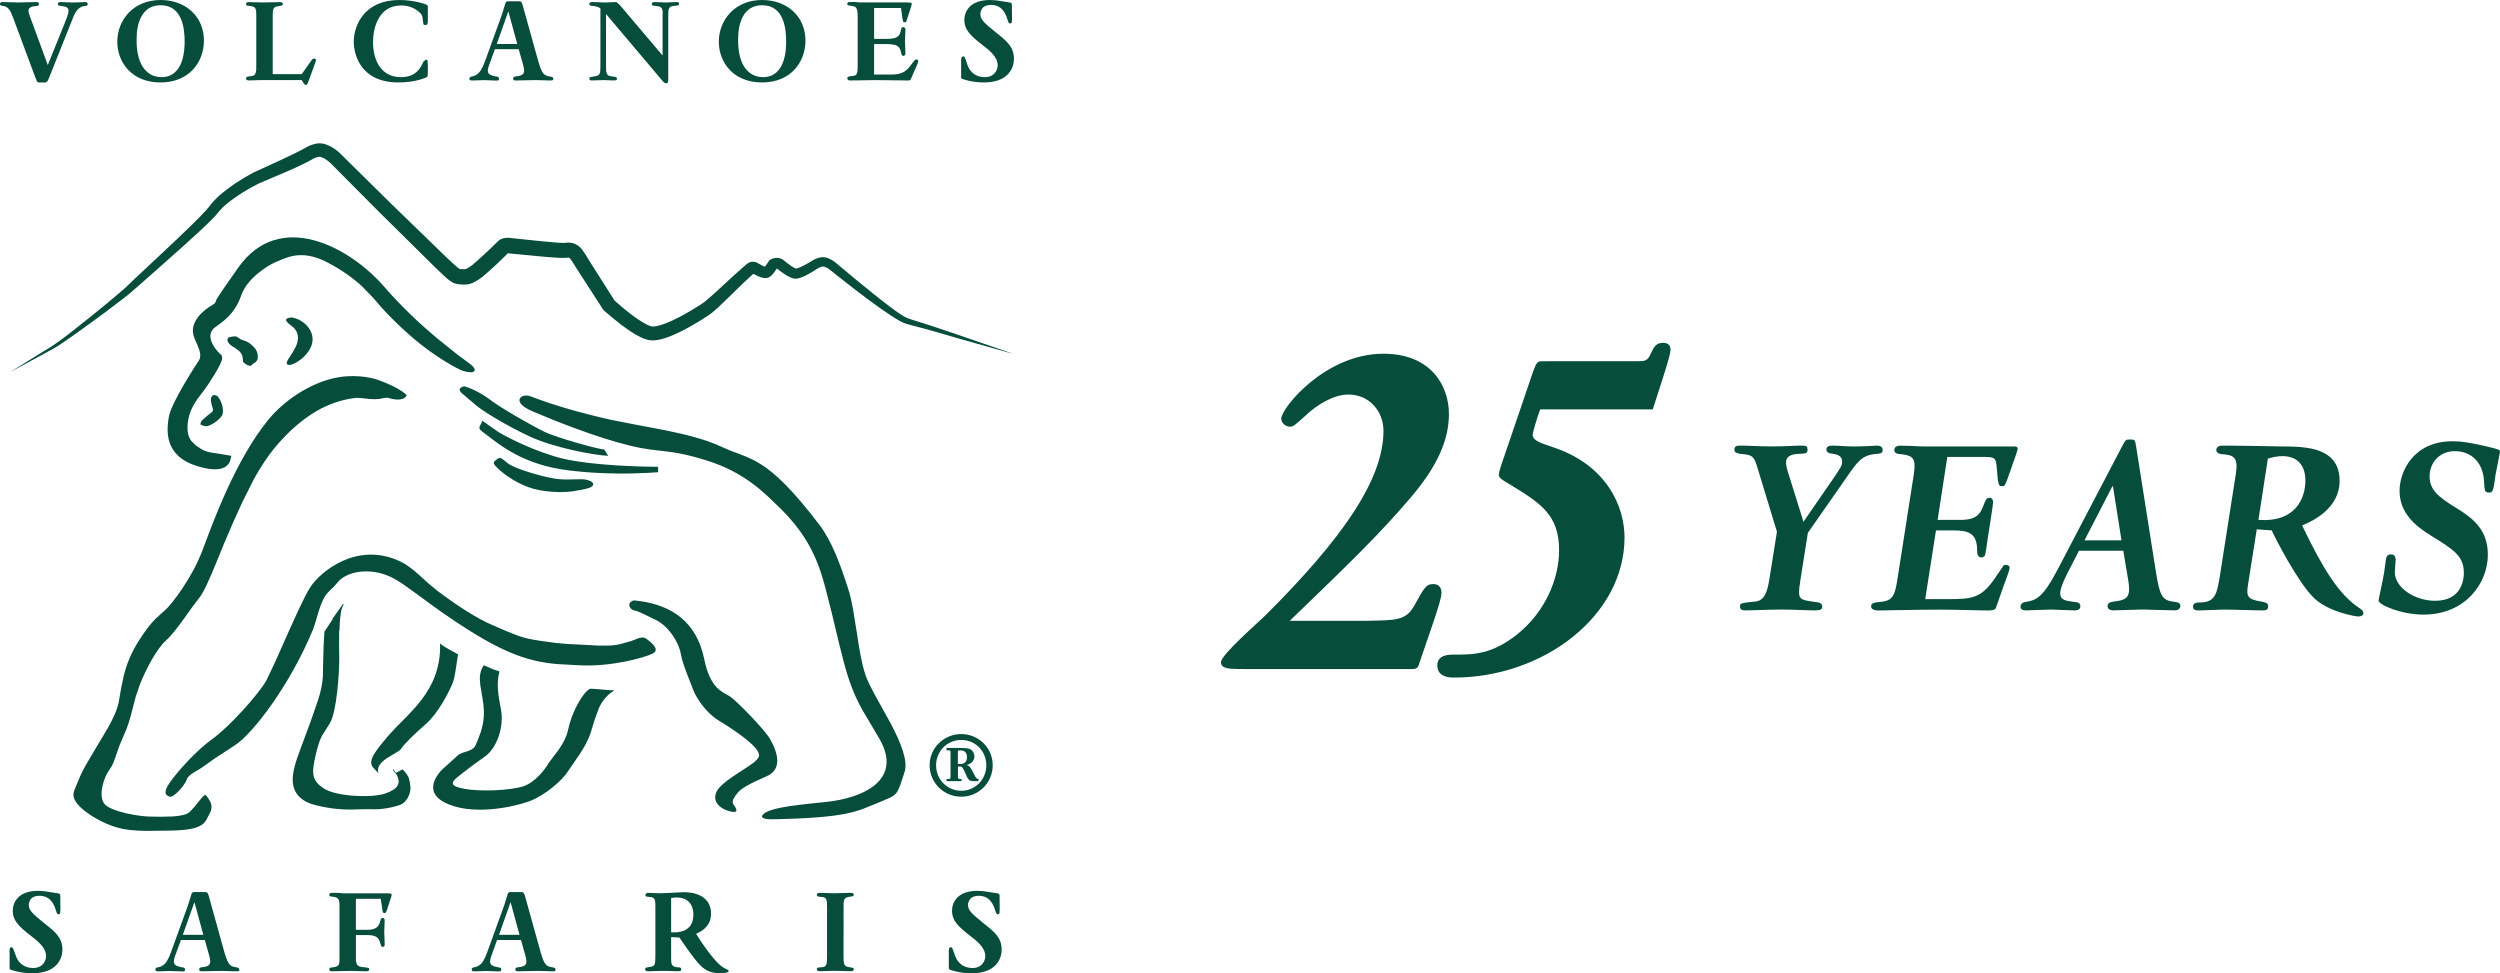 <svg xmlns="http://www.w3.org/2000/svg" id="Layer_2" viewBox="0 0 648.6 252.5"><defs><style>.cls-1{fill:#064e3b;}</style></defs><g id="Layer_1-2"><path class="cls-1" d="M262.42,91.69l-12.69-3.58c-4.23-1.18-8.41-2.52-12.68-3.57-1.05-.28-2.18-.53-3.27-1.08-1.04-.55-1.96-1.15-2.89-1.76-1.85-1.23-3.65-2.52-5.42-3.83-3.55-2.62-7-5.35-10.45-8.1l.08,.06c-.66-.45-1.34-.75-1.73-.69l.21-.03-.9,.23,.24-.08-.87,.43,.15-.09c-.77,.52-1.51,.98-2.32,1.43-.82,.44-1.59,.88-2.72,1.18-.28,.06-.67,.13-1.12,.07-.45-.07-.7-.19-.97-.3-.51-.23-.92-.47-1.32-.73-.81-.51-1.51-1.04-2.25-1.63l.12,.09c-.07-.03-.07-.03-.12-.02-.02,0-.06,0-.1,.02-.02,0-.14,.07-.06,.02l.43-.46c-.31,.51-.59,.96-.96,1.45-.19,.24-.38,.48-.67,.76-.15,.13-.33,.29-.62,.45-.37,.2-.87,.25-1.1,.22-1.02-.11-1.44-.37-2.01-.61-.53-.25-1-.5-1.51-.8l.31,.15c-.12-.04,.07,.07,.4-.06,.31-.19-.06,.08-.19,.22l-1.04,.95c-.69,.64-1.38,1.27-2.06,1.94l-4.09,3.99c-1.43,1.32-2.66,2.69-4.53,3.95-1.63,1.08-3.29,2.09-5,3.04-1.72,.94-3.48,1.83-5.41,2.55-.99,.33-1.97,.68-3.18,.8-.6,.05-1.28,.09-1.98-.08-.69-.15-1.22-.37-1.72-.6-1.99-.94-3.55-2.1-5.15-3.27-1.57-1.19-3.05-2.41-4.54-3.73l-.17-.15-.14-.22-4.6-7.12-2.3-3.56c-.38-.57-.72-1.25-1.08-1.72l-.51-.72c-.1-.11-.18-.18-.24-.21-.06-.03-.11-.04-.19-.05-.05,0-.1,0-.16,0l-.34,.04-.35,.02c-.86,.03-1.57-.01-2.31-.05-1.45-.08-2.87-.21-4.29-.34l-8.42-.81h.2c-.15,.01-.27,.02-.24,.02,.02,0,.23-.09,.23-.1l.21-.18c-1.17,1.2-2.47,2.47-3.72,3.62l-1.93,1.73c-.66,.56-1.29,1.16-2.22,1.76-.76,.49-1.83,1.18-3.3,1.28-.18,.01-.36,.01-.53,0h-.32s-.67-.05-.67-.05c-.48,0-1.52-.22-2.09-.6-1.12-.7-1.63-1.28-2.32-1.89l-1.87-1.77-14.56-14.39-7.21-7.24-3.6-3.63-1.8-1.81c-.49-.49-1.06-.94-1.64-1.27-.55-.34-1.22-.54-1.41-.51-.34,.02-1.28,.31-1.63,.55-1.62,.93-3.15,1.64-4.72,2.37-3.09,1.41-6.41,2.73-9.34,4.01-2.91,1.45-5.8,3.23-8.3,5.27-.61,.51-1.2,1.05-1.71,1.61-.41,.48-1.09,1.37-1.69,1.96-1.22,1.27-2.47,2.44-3.72,3.61-5.03,4.66-10.16,9.1-15.24,13.62l-1.92,1.67c-.66,.61-1.34,1.14-2.02,1.68l-4.07,3.11c-2.73,2.05-5.48,4.06-8.26,6.04-1.39,.99-2.78,1.98-4.2,2.93-1.4,1-2.97,1.77-4.44,2.6l-8.99,4.85,8.68-5.39c2.99-1.68,5.6-3.74,8.29-5.86,2.67-2.1,5.33-4.23,7.95-6.39l3.89-3.27c.64-.55,1.27-1.1,1.84-1.67l1.85-1.77c4.96-4.68,10.01-9.29,14.84-14.02,1.2-1.19,2.4-2.38,3.51-3.6,.59-.63,.91-1.12,1.59-1.95,.62-.72,1.28-1.35,1.95-1.95,2.72-2.34,5.62-4.23,8.75-5.9,3.26-1.53,6.24-2.81,9.31-4.3,1.51-.72,3.06-1.46,4.38-2.24,.47-.3,1.06-.54,1.51-.68,.51-.16,.93-.3,1.66-.38,1.54-.05,2.5,.46,3.42,.94,.9,.51,1.68,1.12,2.4,1.83l1.81,1.79,3.63,3.59,7.27,7.17,14.63,14.19,1.85,1.72c.58,.53,1.29,1.16,1.62,1.34,.16,.07-.03,.04,.34,.07l.61,.02h.31s.1,0,.1,0c.25,0,.71-.21,1.36-.65,.51-.32,1.13-.89,1.76-1.44l1.86-1.69c1.27-1.15,2.41-2.24,3.63-3.47l.06-.06,.14-.12c.34-.27,.95-.55,1.39-.63,.45-.09,.76-.08,1.04-.09h.1s.11,.01,.11,.01l8.41,.88c1.39,.14,2.78,.27,4.14,.37,.67,.04,1.37,.08,1.92,.06h.18s.19-.03,.19-.03c.29-.04,.59-.04,.9-.03,.62,.04,1.27,.23,1.82,.54,.55,.31,1.01,.72,1.35,1.15l.71,1c.47,.67,.75,1.26,1.15,1.87l2.26,3.56,4.52,7.12-.32-.37c2.72,2.41,5.74,4.96,8.71,6.47,.8,.36,1.13,.47,1.82,.4,.69-.05,1.54-.32,2.35-.59,1.65-.59,3.31-1.4,4.93-2.28,1.63-.88,3.23-1.84,4.79-2.85,1.33-.84,2.77-2.24,4.15-3.47l4.21-3.88c.69-.65,1.42-1.29,2.15-1.92l1.1-.95c.23-.16,.19-.26,.93-.66,.78-.34,1.48-.14,1.8-.03l.18,.06,.14,.09c.37,.23,.8,.48,1.2,.68,.2,.1,.39,.19,.57,.26,.17,.08,.35,.11,.33,.11,.02,0-.21,0-.36,.09-.06,.03-.04,.03,0,0,.09-.07,.23-.23,.36-.39,.26-.32,.55-.74,.77-1.1l.2-.32,.24-.14c.35-.22,.53-.28,.82-.37,.27-.08,.55-.12,.85-.13,.6-.02,1.24,.2,1.71,.52l.07,.05,.05,.04c.61,.52,1.28,1.05,1.94,1.49,.32,.22,.66,.43,.94,.56,.39,.14,.14,.12,.44,.09,.56-.12,1.36-.49,2.07-.86,.72-.38,1.47-.82,2.15-1.25l.1-.06,.06-.03,.88-.41,.13-.06,.11-.03,.9-.2,.11-.03h.09c.7-.05,1.35,.14,1.86,.37,.53,.23,.96,.52,1.38,.81l.05,.03,.03,.02c3.34,2.84,6.74,5.62,10.14,8.36,1.71,1.37,3.42,2.73,5.18,4.01,.87,.63,1.77,1.27,2.66,1.79,.85,.5,1.88,.78,2.93,1.11,4.22,1.24,8.35,2.77,12.53,4.14l12.47,4.3Z"></path><path class="cls-1" d="M2.46,246.64l.08-.57c.07-.18,.22-.32,.51-.32,.15,0,.25,.06,.37,.35l.63,1.7c.88,2.65,2.89,3.34,4.6,3.34,2.45,0,3.31-1.91,3.31-3.1,0-2.19-2.22-3.92-3.81-5.15-3.58-2.72-4.84-4.25-4.84-6.6,0-2.12,1.36-5.18,6.61-5.18l1.64,.11,3.47,.54c.58,.1,.61,.28,.61,.58l.03,3.53-.05,.98c-.05,.22-.16,.35-.42,.35-.21,0-.36-.15-.48-.36l-.24-.73c-.75-2.59-2.25-3.71-4.16-3.71-1.43,0-2.15,.52-2.5,1.08l-.32,.81-.03,.49c0,1.19,.59,2.01,4.05,4.77,2.87,2.24,4.67,3.76,4.67,6.81,0,2.55-1.63,6.14-7.8,6.14-3.13,0-5.58-.87-5.68-.95l-.22-.27v-4.64Z"></path><path class="cls-1" d="M52.75,242.53h-5.32l2.97-8.37h.07l2.28,8.37Zm-5.82,1.35h6.21l1.12,3.99c.58,2.08,.4,2.87-1.84,3.07-.38,.02-.75,.16-.75,.58s.37,.47,.71,.47l5.18-.1,3.62,.1c.84,0,.91-.03,.91-.47,0-.22-.14-.35-.3-.43l-.45-.13c-1.9-.19-2.31-.94-3.44-5.04l-3.61-13.01c-.33-1.26-.45-1.48-1.15-1.48h-2.59c-.49,0-.69,.12-.82,.36l-.95,3.06-4.3,11.86-.58,1.5-.67,1.27c-.52,.76-1.22,1.31-2.32,1.49-.32,.07-.59,.14-.59,.56,0,.25,.08,.36,.21,.42l.54,.06,2.99-.1,3.07,.11h.6c.17-.09,.28-.21,.28-.49,0-.38-.27-.49-.47-.52-1.98-.34-2.96-.63-2.15-2.9l1.54-4.22Z"></path><path class="cls-1" d="M99.26,245.65c-.19,0-.3-.1-.39-.28l-.29-.91c-.35-1.19-1.02-1.87-3.3-1.87h-2.94v6.71s.24,.89,.24,.89c.26,.46,.77,.67,1.84,.75l1.11,.15c.2,.07,.25,.19,.25,.43,0,.3-.2,.47-.79,.47l-4.01-.1-4.98,.1c-.44,0-.55-.17-.55-.51,0-.41,.14-.45,1.07-.54,1.52-.17,1.56-.89,1.56-2.2v-13.89l-.02-.66-.14-.64c-.16-.41-.48-.73-1.13-.83l-1.09-.17c-.21-.07-.27-.16-.27-.39,0-.26,.12-.39,.29-.45l.46-.07h1.43l1.47,.12h11.75c.72,0,.88,.19,.74,.68l-1.15,3.57c-.25,.72-.41,.89-.66,.89-.44,0-.47-.24-.57-1.03l-.41-2.68h-6.45v8.03h2.94c1.57,0,3-.27,3.44-2.45,.04-.18,.13-.62,.62-.62,0,0,.47,.04,.47,.62l-.11,2.85,.11,3.29c0,.5-.04,.74-.54,.74"></path><path class="cls-1" d="M134.78,242.53h-5.31l2.96-8.37h.07l2.28,8.37Zm-5.82,1.35h6.21l1.12,3.99c.58,2.08,.4,2.87-1.84,3.07-.38,.02-.76,.16-.76,.58s.38,.47,.73,.47l5.18-.1,3.6,.1c.85,0,.93-.03,.93-.47,0-.22-.14-.35-.3-.43l-.45-.13c-1.91-.19-2.31-.94-3.43-5.04l-3.62-13.01c-.35-1.26-.43-1.48-1.15-1.48h-2.59c-.49,0-.68,.12-.82,.36l-.95,3.06-4.29,11.86-.58,1.5-.67,1.27c-.52,.76-1.23,1.31-2.34,1.49-.3,.07-.56,.14-.56,.56,0,.25,.08,.36,.2,.42l.53,.06,3.01-.1,3.06,.11h.6c.16-.09,.27-.21,.27-.49,0-.38-.26-.49-.47-.52-1.98-.34-2.96-.63-2.14-2.9l1.52-4.22Z"></path><path class="cls-1" d="M174.12,241.88v-8.93l1.38-.11c3.55,0,4.39,2.52,4.39,4.44,0,2.42-1.1,3.57-2.37,4.13-.63,.28-1.31,.4-1.92,.47h-1.48Zm0,6.49v-5.25l2.15,.11c.24,.37,3.78,5.66,5.42,7.22,1.56,1.51,2.82,2.05,5.58,2.05,.58,0,1.77-.14,1.77-.61l-.07-.21-1.02-.51c-2.59-1.26-6.91-8.17-7.36-8.9,1.94-.84,3.88-2.28,3.88-5.27,0-3.22-2.29-5.53-7.15-5.53l-3.41,.17-2.62,.11-3.13-.11c-.37,0-.71,.18-.71,.58,0,.2,.04,.31,.24,.38l1.22,.16c1.05,.11,1.12,.89,1.12,2.39v12.67c0,2.59-.13,2.83-1.4,3.04-1.13,.16-1.26,.2-1.26,.61,0,.48,.48,.51,.96,.51l3.95-.1,3.6,.1,.61-.07c.15-.07,.24-.21,.24-.49,0-.44-.4-.46-.85-.46-1.73-.11-1.77-.83-1.77-2.6"></path><path class="cls-1" d="M218.84,248.07c0,2.11,.17,2.66,1.35,2.82l1.03,.19c.21,.08,.28,.19,.28,.39,0,.25-.15,.38-.34,.45l-.52,.05-4.06-.1-3.88,.1c-.34,0-.78-.07-.78-.47,0-.49,.45-.52,1.12-.54,1.43-.08,1.53-.65,1.53-2.9v-12.5c0-2.11-.02-2.8-1.53-2.87-.71-.02-1.12-.1-1.12-.58,0-.4,.49-.47,.78-.47l3.79,.11,4.08-.11c.49,0,.93,.04,.93,.47,0,.21-.07,.32-.26,.41l-1,.17c-.7,.11-1.05,.33-1.22,.77l-.16,.85v1.25s-.01,12.5-.01,12.5Z"></path><path class="cls-1" d="M246.15,246.64l.08-.57c.07-.18,.22-.32,.51-.32,.15,0,.24,.06,.37,.35l.63,1.7c.88,2.65,2.9,3.34,4.59,3.34,2.46,0,3.3-1.91,3.3-3.1,0-2.19-2.21-3.92-3.81-5.15-3.57-2.72-4.83-4.25-4.83-6.6,0-2.12,1.37-5.18,6.61-5.18l1.64,.11,3.47,.54c.58,.1,.62,.28,.62,.58l.03,3.53-.05,.98c-.06,.22-.17,.35-.43,.35-.41,0-.58-.61-.71-1.08-.75-2.59-2.25-3.71-4.16-3.71-1.43,0-2.15,.52-2.5,1.08l-.33,.81-.03,.49c0,1.19,.59,2.01,4.05,4.77,2.87,2.24,4.67,3.76,4.67,6.81,0,2.55-1.63,6.14-7.8,6.14-3.13,0-5.59-.87-5.69-.95l-.22-.27v-4.64Z"></path><path class="cls-1" d="M60.01,118.26l-2.53-.44-2.11-.31c-1.28-.21-2.35-.47-3.26-1.08l-1.35-.91-1.14-1.14c-.66-.88-1.06-2.11-.96-4.04,.21-3.85,2.23-6.48,3.85-8.52,1.63-2.02,4.87-7.29,5.07-8.5,.1-.61,.04-.91-.11-1.15l-.7-.68c-.62-.61-4.06-4.46-.81-6.7,3.23-2.23,5.27-4.25,6.69-8.31,1.41-4.06,6.49-7.5,8.93-8.51l2.12-.9c.83-.32,1.78-.61,2.85-.76,2.15-.31,4.84-.06,8.2,1.67,4.15,2.15,7.04,4.33,9.22,6.35l2.81,2.9,2.17,2.51c1.31,1.52,5.59,5.94,10.13,9.54,4.59,3.62,9.42,6.38,10.96,6.9,1.52,.51,2.58,.51,2.96,.16,.38-.36,.08-1.08-1.14-1.99l-3.21-2.38-5.34-4.28c-4.07-3.42-8.99-7.94-13.55-13.21-9.13-10.55-27.26-20.19-37.93-5.08-2.42,3.45-5.27,7.5-5.67,8.31l-.33,.83c-.12,.2-.38,.39-1.08,.8-1.41,.81-6.21,4.19-4.25,8.52,.89,1.96,1.25,3.02,1.39,3.61l.07,.62-.04,.27v.43s-.21,.55-.21,.55c-.88,1.32-7.3,11.15-7.91,14.8-.61,3.64-1.21,10.14,7.31,12.77,4.25,1.32,6.42,.91,7.56,.06,.56-.43,.88-.97,1.05-1.47l.3-1.22Zm-3.57-15.46c-.98-.62-1.44-.22-1.66,.38-.23,.6,.15,1.97,.37,2.58,.23,.61,.08,1.07-.37,1.3l-.87,.69-1.03,.89c-.69,.54-.76,.77-.91,1.46,.71,.38,1.21,.5,1.63,.47l.58-.13,.61-.28c.83-.38,2.28-1.45,2.81-2.36,.53-.91,.23-3.35-1.15-5.01m105.79,63.93c-1.42,.51-2.85,.72-4.43,.78h-2.49s-2.83-.16-2.83-.16l-5.47-.28c-1.79-.13-3.77-.34-6.49-.75-2.74-.4-4.31-.75-5.99-1.33l-2.75-1.07-3.83-1.65c-3.91-1.63-9.08-4.91-14.4-8.92l-2.4-1.97-2.35-2.14c-1.57-1.41-3.19-2.73-4.99-3.58-11.16-5.28-20.69,2.64-23.32,6.69-1.32,2.02-3.65,7.14-5.92,12.22l-3.19,7.18-2.25,4.74c-2.02,3.64-9.73,12.16-14,15.21-4.25,3.04-8.92,8.31-10.95,11.15-2.02,2.83-1.22,3.46-.21,3.85,1.02,.4,4.06-3.04,4.47-4.45,.21-.71,1.02-1.32,1.91-1.88l1.37-.81,1.17-.77,2.76-1.97,5.37-3.51c4.65-3.04,14.39-15.81,20.27-30.21l.58-1.77,.61-2.09c.43-1.45,.93-2.97,1.66-4.26,.44-.78,1.01-1.37,1.59-1.93l.86-.82,.79-.89c2.43-3.25,8.51-4.06,13.58-1.83,1.26,.56,2.5,1.31,3.84,2.22l4.5,3.25c3.38,2.51,7.69,5.7,13.97,9.54,6.29,3.85,11,5.78,15.18,6.8,2.09,.51,4.05,.79,6,.97l6,.33c8.31,.4,16.82-2.02,18.86-3.04,1.01-.51,.95-1.22,.46-1.92-.48-.7-1.39-1.42-2.1-1.93-.71-.51-1.47-.36-2.37-.02l-1.43,.57-1.66,.47Zm-48.07,.2c.2,6.29-1.94,10.84-4.76,14.56-1.41,1.86-3,3.52-4.53,5.07l-2.26,2.29-2.04,2.21c-2.94,3.46-4.11,5.23-4.26,6.45-.08,.61,.09,1.09,.43,1.56l1.41,1.52c-.51-1.62,.75-2.89,2.24-3.89l2.22-1.34c.67-.4,1.21-.74,1.42-1.05,.8-1.23,3.23-3.65,6.48-6.49,3.24-2.83,6.08-8.51,6.89-10.54,.41-1.02,.61-2.12,.79-3.36l.64-4.15-2.42-1.33c-.93-.53-1.83-1.09-2.24-1.5m-11.47,33.6l-.62-.91-.14-.02-.02,.14,.62,.9,.13,.02,.1,.15c1.41,2.32,.55,3.87-2.8,5.05-3.45,1.21-12.56,.81-15.81-1.21-3.25-2.04-3.46-3.86-2.23-8.92,.6-2.53,1.05-3.8,1.58-4.81l2.07-3.31c1.83-3.04,2.43-13.39,2.43-16.63l-.05-3.28,.02-4.15,.09-.11c.06-2.18,.22-4.25,.59-5.55l.43-1.01,.05-.06-.03-.14-.14,.02-.05,.07-2.69,3.78,.03,.14-2.1,3.19c-.21,2.75-.26,4.64-.29,6.34l-.12,5.23c-.1,2.03-.57,4.01-1.18,5.98l-2.07,5.98-2.34,6.3c-.76,2.02-1.41,3.85-1.71,5.06-.61,2.43-2.04,8.31,5.48,10.14,3.74,.91,6.63,1.12,8.93,1.12l3.06-.08,2.41-.02c2.83,.2,6.29-.62,7.7-1.22,1.42-.6,2.63-2.84,2.43-4.67l-.16-1.19-.26-1.03c-.26-.65-.71-1.33-1.62-2.24l-1.73,.95Zm-49.36,5.69c-.39,0-1,.73-1.72,1.64l-1.17,1.46-1.22,1.31c-.83,.76-2.59,1.08-4.51,1.19l-2.92,.07-2.6-.03c-3.05,0-10.19-1.23-12.02-3.2-1.83-1.98-.31-6.99,1.21-8.97,.76-.98,1.21-2.23,1.72-3.75l.86-2.47,1.22-2.9c.99-2.05,1.59-4.3,2.15-6.54l.88-3.34,1.09-3.2c1.66-4.11,4.4-9.28,6.84-11.42,1.21-1.06,2.8-3.14,4.37-5.29l2.25-3.14,1.9-2.51c1.07-1.28,2.51-4.51,4.06-8.25l2.38-5.83,2.38-5.55,2.38-5.23,2.76-5.52c1.99-3.69,4.37-7.34,7.34-10.54,5.92-6.39,12-10.04,19-10.94,.68-.1,1.59-.01,2.54,.09l1.42,.16,1.36,.05,1.13-.08,.97-.18c.59-.12,1.08-.18,1.54-.03,1.83,.6,4.12,.6,4.57-.77-1.22-1.21-3.64-2.58-7.45-3.95-1.84-.67-6.63-1.67-12.02-.31-5.72,1.45-12.11,5.4-16.42,10.65-4.19,5.1-7.77,11.71-10.65,17.96-1.43,3.13-2.69,6.17-3.77,8.88l-2.62,6.91c-2.74,7.31-7.76,13.69-9.43,15.36l-1.33,1.19-1.54,1.42c-1.13,1.15-2.54,2.87-4.44,5.9-1.9,3.05-2.97,5.87-3.65,8.45l-.79,3.71-.57,3.36c-.39,2.13-1.61,4.64-2.92,6.96l-3.47,5.81-2.14,3.63c-.68,1.2-1.37,2.53-2.11,4.42l-.96,2.31c-.22,.69-.26,1.37,.05,2.11,.74,1.76,3.25,3.82,6.39,5.47,2.88,1.52,5.27,2.26,8.05,2.58,1.4,.16,2.89,.23,4.6,.24l5.89-.08c4.49-.07,6.73-.6,8-1.4,.63-.41,1.03-.87,1.33-1.38l.85-1.64c.62-1.14,.57-2.09,.26-2.88l-.61-1.08-.7-.91Zm6.22-116.93l.68,.56,.6,.32,1.18,.88c.35,.33,.64,.72,.84,1.26l.15,.97,.08,.65c.53,.53,1.42,1.09,2.02,.95l.69-.62,.47-.27,.43-.52c.28-.6,.37-2.15-.79-3.38-.9-.94-1.56-1.34-2.1-1.56l-1.35-.48-.53-.37-.52-.34c-.35-.12-.94-.08-1.78,.1-.8,.17-.87,1.03-.07,1.85m16.09-6.92s-.76,0-1.18,.25c-.21,.13-.33,.32-.21,.61,.12,.27,.46,.66,1.18,1.16,1.85,1.32,2.1,2.89,1.69,4.44-.2,.77-.59,1.55-1.02,2.27l-1.28,2.01c-.41,.61-.51,1.04-.41,1.29,.12,.24,.45,.32,.92,.24,.91-.16,2.33-.93,3.55-2.15,5.09-5.07,.21-9.73-3.23-10.13m44.8,17.84c-1.53,.41-1.42,1.03-.71,1.77l1.4,1.19,1.55,1.31c1.83,1.83,8.53,5.87,14.61,8.72,6.08,2.85,16.42,4.88,20.48,5.07l-1.01-1.62c-2.03-.21-12.17-3.05-15.21-4.46-3.05-1.42-11.57-6.29-14.21-8.32-2.63-2.03-5.47-3.25-6.9-3.65m77.67,110.94c-.61,.51-.57,.88-.08,1.1,.49,.24,1.4,.32,2.52,.3,9.63-.19,15.05-.7,18.75-1.43,1.85-.37,3.27-.78,4.57-1.26l3.86-1.56,3.08-1.32c.75-.37,1.26-.72,1.66-1.19,.39-.48,.67-1.06,.99-1.91l1.17-3.5c1.01-3.04-1.03-7.85-3.56-12.67l-3.87-6.99c-1.2-2.2-2.2-4.16-2.72-5.69-1.02-3.04-1.63-7.04-2.24-11.07l-.96-5.94c-.35-1.92-.75-3.72-1.26-5.29-2.02-6.29-4.25-12.38-7.5-16.63-6.99-9.17-11.45-13.33-15.14-15.65-1.84-1.16-3.48-1.86-5.15-2.5l-2.54-.95-2.73-1.18c-3.86-1.81-9.13-3.13-14.35-4.19l-7.61-1.44-6.43-1.26c-7.29-1.61-15.21-3.85-20.88-6.09-1.28-.5-2.6-.14-2.89,.65-.29,.79,.45,2,3.3,3.21,5.67,2.43,16.84,6.89,25.35,8.92,2.1,.51,3.75,.8,5.19,1l4.02,.47c2.62,.31,5.49,.76,10.65,2.37,4.93,1.54,8.68,3.63,11.74,5.88,1.54,1.12,2.9,2.29,4.16,3.46l3.56,3.43c4.87,4.88,7.55,9.45,9.29,13.85,.87,2.21,1.5,4.37,2.07,6.52l1.63,6.4,1.91,7.96c.78,3.26,1.69,6.75,2.54,9.29,1.1,3.25,2.22,5.62,3.49,7.92l4.43,7.49c6.08,10.54-3.85,15.42-14.19,16.43-10.35,1.01-14.26,1.74-15.82,3.05M125.11,111.97l3.78,2.85c1.4,1.01,2.95,2.03,4.76,2.99,3.61,1.92,8.19,3.58,14.37,4.29,6.18,.72,11.65,.82,15.68,.74l4.87-.18,2.17-.15v-1.41c-5.47,0-17.24-.42-24.34-2.03-7.11-1.62-15.42-5.88-17.24-7.09l-4.06-2.84-.23,.71-.38,.65c-.2,.43-.2,.88,.61,1.48m4.06,9.53c1.7,1.7,5.43,4.24,9.13,5.27,4.28,1.19,9.11,.94,10.75,.61l2.6-.47,1.25-.35c.6-.2,1.01-.56,1.01-.94s-.4-.78-1.41-1.08c-.51-.15-1.08-.21-1.72-.22l-2.04,.04c-1.47,.04-3.13,.09-4.96-.22-3.64-.61-10.54-2.64-12.16-4.06l-1.01-.82-.66-.42c-.37-.13-.67,.02-1.18,.42-.51,.41-.72,.67-.65,.98l.31,.52,.74,.74Zm23.93,57.17c-2.04,1.03-4.88,6.5-5.68,10.56-.41,2.02-1.47,3.85-2.53,5.35l-1.51,1.99-1.02,1.38c-.8,1.42-3.45,5.06-6.7,6.08-3.24,1-10.73,1.42-15.2,.61-2.24-.41-3-.92-2.98-1.5,.02-.59,.85-1.25,1.76-1.97l2.71-2.11,3.79-2.74c3.25-2.23,5.07-7.92,4.25-12.17-.81-4.26-1.21-6.9-.4-9.95l-1.74-.6-2.31-1.02c-1.12,1.53-1.17,3.3-.91,5.26l.51,3.06c.18,1.05,.35,2.14,.4,3.25,.11,2.23-.3,4.21-.81,5.81l-.8,2.11-.62,1.41c-.31,.7-1.17,1.11-2.06,1.42l-1.28,.41-.91,.41-4.27,3.85s-5.68,5.27,.41,8.52c7.08,3.78,18.25,1.21,22.11-.21,3.85-1.41,8.52-5.27,10.14-7.91l2.95-4.31c1.11-1.68,2.21-3.59,2.93-5.82l.97-3.2,1.08-2.93c.84-1.82,2.01-3.4,4.04-4.62-1.12,0-2.18-.1-3.22-.21l-1.55-.13-1.51-.08Zm12.98-22.71l-1.46-.2c-.32,0-.57,.11-.98,.4-.81,.62-.2,2.04,1.02,2.23,.6,.11,1.21,.36,2.05,.77l3.43,1.66c3.04,1.42,5.88,5.47,6.48,8.72,.3,1.63,.85,3.25,1.43,4.78l1.61,4.14c.82,2.44,3.45,6.45,6.9,8.52,5.06,3.05,8.92,6.08,9.93,7.71,.5,.82,.55,1.33,.34,1.77l-.47,.62-.68,.65-1.59,1.14-2.61,1.69c-1.89,1.23-3.92,2.66-4.92,3.87-2.03,2.43-.81,4.85,2.23,5.87,1.51,.5,2.11,.41,2.24,.05,.13-.36-.22-.97-.62-1.48-.41-.51-.36-1.07-.11-1.62l.5-.82,.63-.8c.8-1.01,2.84-2.24,7.5-4.26,4.67-2.02,2.24-7.29,.81-9.73-1.41-2.43-8.52-9.73-10.33-10.96l-1.6-.9c-.59-.36-1.21-.79-1.84-1.44-1.24-1.3-2.45-3.43-3.26-7.39-2.01-9.79-8.59-13.87-16.63-15.01"></path><path class="cls-1" d="M16.75,6.09l-4.35,10.79L8,4.9c-.27-.73-.62-1.71-.62-2.15,0-.41,.35-.99,1.31-1.1l1.07-.15c.22-.08,.33-.21,.33-.45,0-.39-.14-.52-.72-.52l-4.61,.11L.67,.53c-.23,0-.67,.06-.67,.47s.24,.49,.67,.52c1.51,.1,2.08,1.4,2.57,2.64l5.89,15.84,.51,1.2,.29,.19h1.89l.31-.16c.2-.15,.36-.45,.6-1.05L19.13,4.15c.68-1.74,1.95-2.62,3.01-2.62,.26,0,.61-.03,.61-.47,0-.34-.14-.52-.68-.52l-3.03,.11-3.21-.11-.6,.06c-.14,.07-.21,.21-.21,.49,0,.19,.12,.29,.29,.36l.5,.08c1.33,.16,1.97,.4,1.97,1.29,0,.39-.16,.97-.37,1.57l-.66,1.7Zm25.12,13.92c-3.24,0-6.44-2.45-6.44-9.6l.09-2.03c.09-.92,.29-2.01,.68-3.05,.79-2.08,2.36-3.97,5.49-3.97,5.76,0,6.21,6.4,6.21,9.4,0,1.77-.07,9.26-6.04,9.26M41.66,0C34.61,0,30.43,5.18,30.43,10.83c0,5.25,3.68,10.56,11.2,10.56s11.28-5.35,11.28-10.88C52.9,4.36,48.24,0,41.66,0m36.65,19.24h-7.56V4.12c0-2.08,.25-2.31,1.46-2.52,.89-.14,1.17-.2,1.17-.55,0-.25-.13-.37-.29-.43l-.43-.07-4.27,.09-3.85-.09c-.27,0-.71,.05-.71,.5,0,.38,.31,.45,.64,.45,1.01,.1,1.52,.25,1.77,.64l.22,.8,.03,1.28v12.64l-.03,1.5-.24,.87c-.26,.42-.78,.54-1.83,.62l-.37,.12c-.1,.07-.18,.2-.18,.45,0,.31,.24,.45,.82,.45l2.32-.07,2.35-.03h8.95l.53,.88c.19,.23,.36,.39,.53,.39,.18-.01,.28-.02,.39-.22l.56-1.42,1.22-3.34,.47-1.43c0-.2-.09-.44-.47-.44-.3,0-.58,.27-.68,.44l-2.56,3.62ZM111,5.62V1.55l-.27-.31C110.38,1.06,107.45,0,103.57,0,94.67,0,91.78,6.43,91.78,10.83c0,2.82,1.4,10.56,11.61,10.56,4.29,0,6.98-1.17,7.33-1.38,.12-.06,.2-.25,.23-.5l.05-.81v-1.77l-.08-1.2c-.06-.2-.19-.23-.44-.23l-.58,.44-.66,1.28c-.26,.45-.6,.92-1.04,1.33-.88,.84-2.18,1.47-4.23,1.47-4.88,0-7.19-4.11-7.19-9.05,0-3.93,1.54-9.55,7.29-9.55,1.43,0,3.03,.37,4.39,1.47,.55,.42,.82,.74,.97,1l.13,.37,.06,.36,.22,1.6c.09,.24,.25,.27,.53,.27s.45-.12,.53-.28l.09-.6Zm23.2,5.8h-5.32l2.96-8.37h.07l2.29,8.37Zm-5.83,1.35h6.2l1.13,3.99c.58,2.07,.4,2.85-1.85,3.06-.37,.04-.74,.16-.74,.58s.37,.48,.71,.48l5.18-.1,3.62,.1c.85,0,.92-.05,.92-.48,0-.22-.14-.35-.31-.42l-.44-.12c-1.91-.21-2.32-.96-3.44-5.05l-3.62-13c-.33-1.26-.44-1.48-1.15-1.48h-2.59c-.48,0-.68,.12-.82,.35l-.94,3.07-4.29,11.85-.58,1.48-.69,1.27c-.52,.76-1.22,1.32-2.32,1.51l-.42,.15-.16,.39c0,.24,.08,.37,.21,.43l.54,.06,3-.1,3.06,.11h.6c.17-.09,.29-.22,.29-.49,0-.37-.28-.48-.47-.51-1.98-.35-2.97-.65-2.15-2.9l1.54-4.22ZM171.9,3.43V14.4l-11.07-13.07-.89-.8-2.99,.11-3.3-.11-.46,.06c-.16,.07-.29,.2-.29,.46,0,.3,.18,.4,.44,.44,1.24,.1,2.06,.33,2.43,.71v15.23c0,1.81-.24,2.17-1.36,2.35l-1.28,.23c-.2,.08-.22,.2-.22,.42,0,.4,.25,.44,.69,.44l2.96-.09,2.66,.09,.65-.06c.13-.05,.17-.17,.17-.41s-.05-.35-.25-.43l-1.27-.18c-1.27-.14-1.29-1.19-1.29-2.22V3.64l14.1,16.69,.71,.82c.27,.27,.54,.47,.72,.47,.44,0,.61-.14,.61-1.02V3.94c0-1.36,.07-2.29,1.26-2.38,1.4-.14,1.56-.16,1.56-.58,0-.39-.33-.45-.57-.45l-2.96,.11-2.83-.11c-.27,0-.72,.06-.72,.47,0,.45,.17,.49,1.67,.63,.58,.06,.87,.39,1.01,.77l.13,.58,.02,.45Zm26.03,16.58c-3.24,0-6.44-2.45-6.44-9.6l.09-2.03c.09-.92,.29-2.01,.68-3.05,.79-2.08,2.36-3.97,5.49-3.97,5.77,0,6.21,6.4,6.21,9.4,0,1.77-.07,9.26-6.03,9.26M197.73,0c-7.06,0-11.24,5.18-11.24,10.83,0,5.25,3.67,10.56,11.21,10.56s11.27-5.35,11.27-10.88C208.96,4.36,204.3,0,197.73,0m29.05,10.08V2.08h6.99l.33,2.51,.19,.95c.08,.18,.21,.25,.46,.25,.3,0,.34-.07,.61-.93l.75-2.28,.44-1.5c0-.22-.05-.33-.25-.39l-1.13-.06h-12.06l-1.37-.11h-1.29c-.42,0-.62,.19-.62,.41,0,.25,.03,.36,.19,.44l1.04,.18c1.22,.13,1.46,.68,1.46,3.13v12.24c0,1.79-.07,2.64-1.06,2.75-1.46,.18-1.63,.21-1.63,.65,0,.28,.23,.56,.65,.56l6.79-.1,8.4,.1c.48,0,.52-.07,.86-.87l1.4-3.19,.31-.96s-.03-.44-.56-.44c-.3,0-.82,.72-1.15,1.19-1.23,1.7-2.26,2.73-5.25,2.73h-4.5v-7.91h2.94l1.38,.04,1.19,.21c.7,.24,1.21,.73,1.42,1.7,.16,.78,.26,1.12,.63,1.12s.56-.27,.56-.64l-.11-3.13,.11-3.03c0-.52-.32-.66-.56-.66-.22,0-.33,.04-.44,.23l-.33,1.17c-.22,.82-.77,1.23-1.48,1.45l-1.14,.17-1.23,.02h-2.94Z"></path><path class="cls-1" d="M249.37,15.52l.08-.55c.07-.19,.22-.33,.51-.33,.3,0,.37,.2,.98,2.05,.89,2.65,2.9,3.33,4.6,3.33,2.45,0,3.3-1.9,3.3-3.08,0-2.2-2.22-3.93-3.81-5.16-3.58-2.73-4.84-4.25-4.84-6.6,0-2.12,1.37-5.18,6.61-5.18l1.64,.09,3.47,.54c.57,.1,.61,.27,.61,.58l.04,3.55-.05,.98c-.06,.22-.18,.35-.43,.35-.21,0-.36-.15-.48-.36l-.24-.73c-.75-2.6-2.24-3.72-4.16-3.72-1.44,0-2.15,.52-2.5,1.09l-.32,.81-.03,.49c0,1.19,.57,2.01,4.05,4.76,2.86,2.26,4.66,3.79,4.66,6.82,0,2.55-1.63,6.14-7.8,6.14-3.13,0-5.58-.89-5.69-.96l-.21-.26v-4.65Z"></path><path class="cls-1" d="M241.18,198.55c0,4.51,3.68,8.15,8.2,8.15s8.17-3.63,8.17-8.15-3.65-8.1-8.17-8.1-8.2,3.61-8.2,8.1m1.68,0c0-3.62,2.83-6.58,6.53-6.58s6.5,2.95,6.5,6.58-2.83,6.61-6.5,6.61-6.53-2.94-6.53-6.61m3.74-3.49v6.49c0,.31-.07,.46-.21,.52l-.64,.03h-.17v.56h3.87v-.56h-.46c-.43,0-.46-.3-.46-.62v-2.62h.31l.48,.02,.39,.26,.45,.83,.38,.86,.41,.9,.6,.78,.92,.15h1.39v-.56c-.3,0-.55-.2-.78-.53l-.65-1.22c-.43-.9-.93-1.8-1.73-1.88,1.07-.16,2.1-1.06,2.1-2.21,0-.71-.36-1.49-1.03-1.85-.36-.19-.8-.28-1.25-.31l-1.28-.05h-3.68v.61h.42l.42,.04c.12,.06,.19,.15,.19,.36m1.92,3.1v-3.15l.12-.31h.64c1.07,0,1.6,.68,1.6,1.7,0,1.22-.66,1.83-1.86,1.83l-.51-.07Z"></path><g><path class="cls-1" d="M428.79,106.22l2.68-8.34c1.34-4.17,1.94-6.41,1.94-7.15,0-1.34-.89-1.79-1.94-1.79-1.79,0-2.38,1.04-3.13,2.68-.9,2.09-1.64,2.09-3.43,2.09h-22.35c-2.83,0-3.13,0-3.43,.15-.6,.45-.89,1.04-1.94,4.17l-7.15,21.01c-.3,.74-1.19,3.43-1.19,4.17s.89,1.34,2.98,2.53c7.75,4.77,12.66,7.75,12.66,16.98,0,7.45-3.58,15.94-10.73,21.75-6.71,5.36-11.47,5.36-16.39,5.36-1.49,0-4.47,0-4.47,2.83,0,3.13,3.43,3.13,4.32,3.13,23.09,0,44.25-15.94,44.25-36.35,0-8.04-4.62-18.77-18.47-23.39-3.57-1.19-5.36-1.79-5.36-3.28,0-.45,1.04-4.17,1.94-6.56h29.2Zm-94.15,54.82c16.24-15.64,23.54-22.79,31.29-31.88,7-8.19,9.98-15.05,9.98-21.75,0-7.3-4.62-15.64-16.98-15.64-15.2,0-26.52,14.15-26.52,16.84,0,1.19,1.19,2.09,2.24,2.09,.89,0,1.19-.3,4.17-2.98,2.68-2.53,7-5.36,11.02-5.36,5.51,0,9.09,4.47,9.09,9.39,0,12.81-10.88,28.16-30.39,47.67-1.94,1.94-11.77,10.43-11.77,12.37,0,1.79,2.24,1.79,6.11,1.79h43.65c1.34,0,1.49-.89,1.64-1.34l3.72-10.87c1.04-3.13,2.09-6.26,2.09-7.6,0-1.19-.6-2.24-2.09-2.24-1.79,0-2.24,.6-4.92,5.51-2.24,4.02-4.62,3.87-12.81,4.02h-19.52Z"></path><g><path class="cls-1" d="M467.04,150.99c-.21,1.36-.29,1.72-.29,2.58,0,2.08,.79,2.15,4.94,2.72,.57,.07,1.07,.43,1.07,1.07,0,.86-.57,1-2.29,1s-5.44-.22-8.02-.22c-3.65,0-7.59,.22-9.6,.22-.64,0-1.43-.07-1.43-1,0-.86,.22-.93,3.94-1.29,2.58-.22,3.22-2.86,3.72-6.02l1.93-12.1-4.8-15.76c-1.15-3.8-1.22-4.15-4.66-4.44-1.43-.22-1.58-.64-1.58-1.08,0-.86,.5-1.07,1.58-1.07,1.79,0,4.94,.22,8.09,.22,3.94,0,5.94-.22,7.88-.22,1.22,0,1.43,.29,1.43,1.07,0,1-.5,1-2.36,1.08-1,.07-3.22,.21-3.22,2.22,0,.72,.21,1.72,.72,3.22l3.8,12.18,7.31-10.6c2.43-3.58,2.72-3.94,2.72-5.01,0-1.72-1.65-1.93-2.72-2.08-.57-.07-1.36-.22-1.36-1.07,0-1,1.15-1,1.65-1,1.36,0,3.51,.22,5.44,.22,3.22,0,5.3-.22,5.94-.22,1.29,0,1.58,.57,1.58,1.15,0,.79-.57,.93-1.58,1-3.87,.29-4.87,1.86-8.24,6.73l-9.6,13.75-2.01,12.75Z"></path><path class="cls-1" d="M506.57,134.88c3.29,0,6.45,.36,7.81-3.22,.86-2.22,1-2.51,1.79-2.51,.72,0,.93,.64,.93,1.15,0,.57-1.15,7.66-1.36,9.1-.14,.86-.57,4.37-.79,4.73-.21,.29-.57,.5-.86,.5-1.15,0-1.15-1.29-1.15-1.93,0-4.37-2.29-5.09-6.09-5.09h-4.58l-2.79,17.83h5.44c6.95,0,9.24-.07,13.32-6.45,.07,0,1.5-2.22,1.58-2.29,.14-.14,.36-.14,.5-.14,.29,0,1.07,.07,1.07,.79,0,.36-.72,2.44-1.07,3.3-.5,1.22-2.36,6.8-2.58,7.23-.22,.29-.86,.5-1.79,.5-2.94,0-8.52-.22-12.75-.22-5.59,0-13.9,.22-15.83,.22-1.36,0-1.93-.43-1.93-1.08,0-.93,1.15-1,1.72-1.07,4.23-.29,4.44-1.5,5.37-7.59l3.94-25.28c.72-4.65-.07-5.23-3.87-5.59-.79-.07-1.15-.5-1.15-1,0-1.07,1.15-1.15,1.5-1.15,.86,0,1.86,.07,2.94,.07,1.07,.07,2.22,.14,3.37,.14h23.21c.43,0,1,0,1,.57,0,.29-.07,.43-.64,2.15l-1.79,5.08c-.79,2.22-.86,2.51-1.65,2.51-.57,0-.93,0-1.15-2.51l-.21-2.43c-.22-2.65-.64-2.65-4.01-2.65h-8.81l-2.51,16.33h3.87Z"></path><path class="cls-1" d="M539.37,142.9l-2.36,4.58c-.43,.79-2.51,4.73-2.51,6.37,0,1.86,1.29,2.01,3.94,2.36,.36,0,1.29,.14,1.29,1.07s-.86,1.08-1.5,1.08c-1.29,0-5.44-.22-5.94-.22-1.43,0-6.09,.22-6.59,.22-.36,0-1.5,0-1.5-.93,0-1.08,1.07-1.22,1.5-1.29,2.51-.43,4.3-1.08,8.02-8.17l16.9-32.3c.86-1.58,.86-1.65,2.01-1.65,1.29,0,1.29,.14,1.58,1.93l5.09,32.23c1,6.45,1.65,7.59,4.73,7.95,.64,.07,1.65,.14,1.65,1.07s-.93,1.15-1.5,1.15c-1.72,0-7.59-.22-8.16-.22-.43,0-7.59,.22-7.88,.22-.43,0-1.36-.22-1.36-1.08,0-.93,.86-1.07,1.36-1.15,2.44-.36,4.23-.5,4.23-3.22,0-.86-.07-1.65-.29-2.79l-1.22-7.23h-11.46Zm11.03-2.72l-2.22-14.04h-.14l-7.23,14.04h9.6Z"></path><path class="cls-1" d="M583.28,151.35c-.57,3.44-.36,4.15,3.8,4.8,.86,.21,1.36,.36,1.36,1.07,0,1.07-.5,1.15-1.65,1.15-1.65,0-7.09-.22-9.88-.22-1.29,0-5.51,.22-6.3,.22-1,0-1.65-.07-1.65-1,0-1,1.07-1.07,1.65-1.07,3.94,0,4.51-1.86,5.3-6.8l4.15-26.5c.64-4.15-.36-5.01-3.58-5.16-.07,0-1.5-.07-1.5-1.15,0-.14,.22-1.07,1.43-1.07,.86,0,4.44,0,7.95,.07,3.51,.07,6.95,.14,7.73,.14,6.37,0,14.9,.29,14.9,8.95,0,6.88-6.59,10.31-9.74,11.53,5.44,11.32,9.52,17.83,14.61,21.27,.86,.57,1.29,.93,1.29,1.5,0,.72-.86,.86-1.29,.86-.79,0-7.66-1.15-11.46-4.73-4.23-4.01-10.39-16.11-11.03-17.62-1-.07-2.94-.14-3.87-.29l-2.22,14.04Zm2.65-16.47c9.53,.72,12.18-5.51,12.18-10.24,0-3.58-1.79-6.3-5.94-6.3-1.65,0-2.79,.36-3.8,.64l-2.44,15.9Z"></path><path class="cls-1" d="M644.44,124.57c-.36-4.66-3.29-7.52-7.59-7.52-4.01,0-6.52,3.08-6.52,6.52s2.15,5.3,6.95,8.24c4.51,2.72,8.17,5.8,8.17,12.1,0,7.31-5.73,15.54-16.69,15.54-5.94,0-11.67-2.58-11.67-3.65,0-.29,1.29-6.02,1.43-7.16,.14-.64,.43-3.44,.57-3.94,.29-.72,.64-.86,1.08-.86,.5,0,1.36,0,1.36,1.43,0,.5-.22,2.72-.22,3.15,0,4.08,5.23,7.45,10.46,7.45,7.23,0,7.45-6.09,7.45-7.23,0-4.3-2.43-5.94-8.52-9.67-4.08-2.51-8.16-5.87-8.16-11.67,0-4.58,3.29-12.82,13.75-12.82,1.65,0,4.08,.14,10.38,1.72,1.79,.5,1.93,.5,1.93,1.07,0,.07-1,4.94-1.15,5.87-.57,4.15-.64,4.65-1.72,4.65s-1.15-.36-1.29-3.22Z"></path></g></g></g></svg>